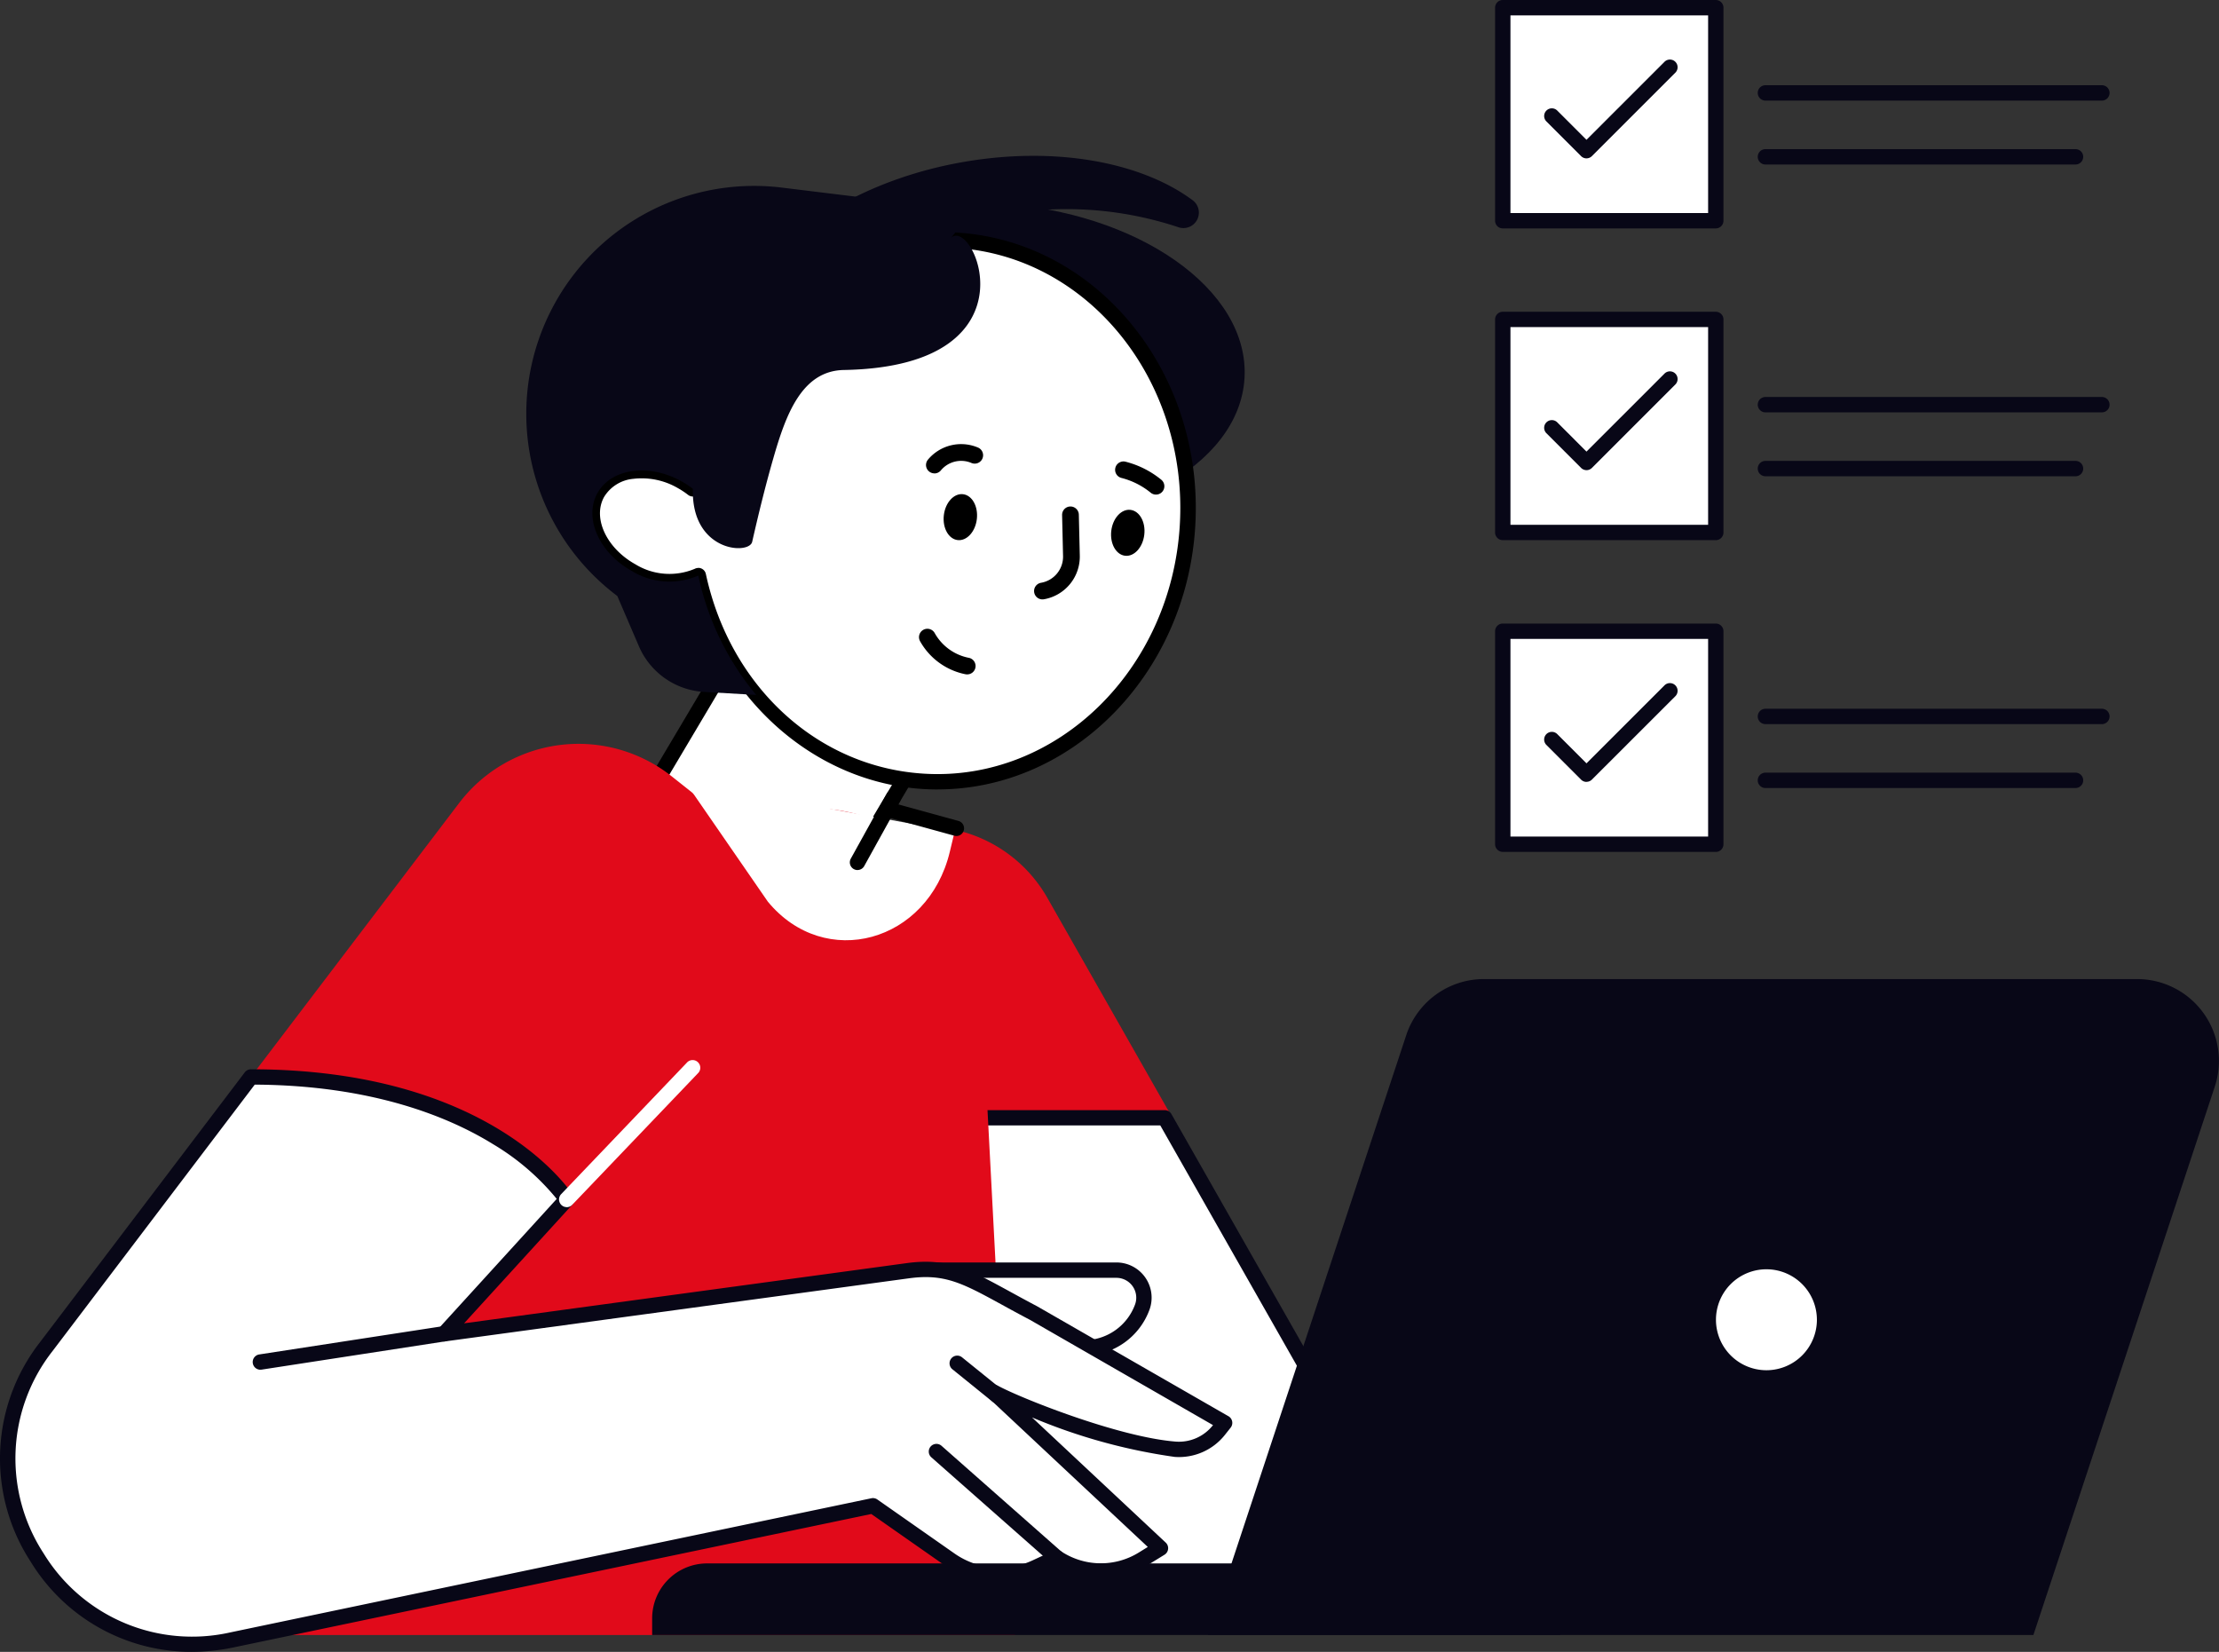 <?xml version="1.0" encoding="UTF-8"?>
<svg xmlns="http://www.w3.org/2000/svg" xmlns:xlink="http://www.w3.org/1999/xlink" id="Groupe_7015" data-name="Groupe 7015" width="120.122" height="89.411" viewBox="0 0 120.122 89.411">
  <rect x="0" y="0" width="120.122" height="89.411" fill="#333333" stroke="none"/>
  <defs>
    <clipPath id="clip-path">
      <rect id="Rectangle_1351" data-name="Rectangle 1351" width="120.122" height="89.411" fill="none"></rect>
    </clipPath>
  </defs>
  <g id="Groupe_7011" data-name="Groupe 7011" clip-path="url(#clip-path)">
    <path id="Tracé_84810" data-name="Tracé 84810" d="M85.278,84.618l3.048,1.811a3.965,3.965,0,0,0,5.434-1.383l8.9-14.977a3.965,3.965,0,0,0-1.383-5.434l-3.048-1.811A3.965,3.965,0,0,0,92.8,64.207L83.9,79.184a3.965,3.965,0,0,0,1.383,5.434" transform="translate(-48.674 -36.367)" fill="#fff"></path>
    <path id="Tracé_84811" data-name="Tracé 84811" d="M89.763,86.819a4.354,4.354,0,0,1-2.231-.614l-3.048-1.811a4.386,4.386,0,0,1-1.527-6l8.9-14.977a4.386,4.386,0,0,1,6-1.527L100.91,63.7a4.387,4.387,0,0,1,1.528,6l-8.9,14.977a4.382,4.382,0,0,1-3.774,2.142m-4.854-3.14,3.048,1.811a3.554,3.554,0,0,0,4.865-1.238l8.9-14.977a3.553,3.553,0,0,0-1.238-4.864L97.437,62.6a3.554,3.554,0,0,0-4.865,1.238l-8.9,14.977a3.553,3.553,0,0,0,1.238,4.864" transform="translate(-48.092 -35.785)"></path>
    <path id="Tracé_84812" data-name="Tracé 84812" d="M94.806,34.236c-.277,4.781,5.751,9.018,13.464,9.465s14.189-3.067,14.466-7.848-5.751-9.018-13.464-9.465-14.189,3.067-14.466,7.848" transform="translate(-55.366 -15.39)" fill="#080717"></path>
    <path id="Tracé_84813" data-name="Tracé 84813" d="M77.368,44.918c.747-1.338,2.785-1.623,4.553-.637a4.823,4.823,0,0,1,.613.405c.659-7.884,6.943-13.876,14.22-13.455,7.4.428,13.027,7.333,12.558,15.422s-6.849,14.3-14.254,13.87c-6.052-.351-10.912-5.028-12.23-11.142a3.907,3.907,0,0,1-3.611-.255c-1.768-.986-2.6-2.871-1.849-4.209" transform="translate(-45.027 -18.229)" fill="#fff"></path>
    <path id="Tracé_84814" data-name="Tracé 84814" d="M95.2,60.375q-.37,0-.742-.021c-5.892-.341-10.968-4.83-12.5-10.985a4.508,4.508,0,0,1-3.52-.463c-1.965-1.1-2.867-3.239-2.01-4.774a2.877,2.877,0,0,1,2.2-1.4,4.721,4.721,0,0,1,2.92.6l.068.039c.981-7.84,7.275-13.56,14.586-13.141,7.621.441,13.43,7.556,12.95,15.861-.465,8.033-6.648,14.282-13.95,14.282M82.25,48.381a.425.425,0,0,1,.177.04.418.418,0,0,1,.23.289C83.979,54.844,88.741,59.19,94.5,59.523c7.168.419,13.36-5.632,13.815-13.478s-5-14.568-12.167-14.983c-7.079-.41-13.134,5.334-13.782,13.075a.416.416,0,0,1-.67.294,4.312,4.312,0,0,0-.559-.37,3.882,3.882,0,0,0-2.4-.5,2.067,2.067,0,0,0-1.588.981c-.633,1.136.124,2.77,1.689,3.643a3.53,3.53,0,0,0,3.217.248.419.419,0,0,1,.191-.047" transform="translate(-44.447 -17.644)"></path>
    <path id="Tracé_84815" data-name="Tracé 84815" d="M107.881,20.642c5.07-.923,9.8-.034,12.593,2.051a.836.836,0,0,1-.806,1.443,19.2,19.2,0,0,0-9.825-.595c-7.511,1.368-12.922,6.194-12.087,10.78a5.149,5.149,0,0,0,.131.537,5.916,5.916,0,0,1-2.093-3.436c-.835-4.586,4.576-9.413,12.087-10.781" transform="translate(-55.898 -11.844)" fill="#080717"></path>
    <path id="Tracé_84816" data-name="Tracé 84816" d="M69.125,32.624h0a12.334,12.334,0,0,1,13.2-8.342l10.331,1.264L91.389,27.12c1.112-1.747,5.207,6.84-5.706,7.035-2.291.041-3.149,2.448-3.822,4.791-.45,1.564-.822,3.109-1.141,4.509-.164.72-3.309.546-3.21-2.869a4.824,4.824,0,0,0-.613-.405c-1.768-.987-3.806-.7-4.553.637s.081,3.222,1.849,4.209a3.907,3.907,0,0,0,3.611.254,14.957,14.957,0,0,0,3.133,6.462l-2.823-.163a4.1,4.1,0,0,1-3.526-2.472l-1.167-2.716-.168-.131a12.335,12.335,0,0,1-4.129-13.637" transform="translate(-40.002 -14.128)" fill="#080717"></path>
    <path id="Tracé_84817" data-name="Tracé 84817" d="M144.609,67.48c-.08.686.255,1.289.748,1.346s.958-.451,1.039-1.137-.255-1.288-.748-1.346-.959.451-1.039,1.137" transform="translate(-84.452 -38.745)"></path>
    <path id="Tracé_84818" data-name="Tracé 84818" d="M122.817,65.44c-.08.686.255,1.289.748,1.346s.959-.451,1.039-1.137-.255-1.288-.748-1.346-.959.451-1.039,1.137" transform="translate(-71.724 -37.553)"></path>
    <path id="Tracé_84819" data-name="Tracé 84819" d="M122.2,84.292a.459.459,0,0,1-.088-.009,3.632,3.632,0,0,1-2.448-1.786.453.453,0,1,1,.793-.439,2.716,2.716,0,0,0,1.831,1.335.453.453,0,0,1-.087.9" transform="translate(-69.858 -47.79)"></path>
    <path id="Tracé_84820" data-name="Tracé 84820" d="M135.036,70.939a.453.453,0,0,1-.075-.9,1.435,1.435,0,0,0,1.189-1.44l-.052-2.225a.453.453,0,1,1,.906-.021l.052,2.225a2.344,2.344,0,0,1-1.943,2.354.433.433,0,0,1-.076.006" transform="translate(-78.603 -38.495)"></path>
    <path id="Tracé_84821" data-name="Tracé 84821" d="M120.97,59.373a.453.453,0,0,1-.354-.736,2.337,2.337,0,0,1,2.724-.657.453.453,0,1,1-.374.826,1.427,1.427,0,0,0-1.641.4.454.454,0,0,1-.355.171" transform="translate(-70.388 -33.751)"></path>
    <path id="Tracé_84822" data-name="Tracé 84822" d="M147.351,61.839a.453.453,0,0,1-.287-.1,4.1,4.1,0,0,0-1.58-.8.453.453,0,1,1,.223-.878,5,5,0,0,1,1.932.978.453.453,0,0,1-.288.8" transform="translate(-84.77 -35.068)"></path>
    <path id="Tracé_84823" data-name="Tracé 84823" d="M90.983,109.631l10.872-1.951a7.629,7.629,0,0,1,7.98,3.738l21.4,37.635H96.951Z" transform="translate(-53.139 -62.82)" fill="#e10a1a"></path>
    <path id="Tracé_84824" data-name="Tracé 84824" d="M98.861,171.189h34.284l-14.629-25.728H94.967Z" transform="translate(-55.465 -84.957)" fill="#fff"></path>
    <path id="Tracé_84825" data-name="Tracé 84825" d="M132.561,171.021H98.277a.416.416,0,0,1-.411-.354l-3.895-25.728a.416.416,0,0,1,.411-.478h23.549a.416.416,0,0,1,.361.21L132.923,170.4a.416.416,0,0,1-.361.621m-33.926-.832h33.212l-14.157-24.9H94.866Z" transform="translate(-54.881 -84.372)" fill="#080717"></path>
    <path id="Tracé_84826" data-name="Tracé 84826" d="M26.533,114.826,37.806,100a8.118,8.118,0,0,1,11.5-1.447l5.268,4.175,2.294-2.437h.1a9.144,9.144,0,0,1,8.967,7.351L67.9,145.035H22.172Z" transform="translate(-12.95 -56.536)" fill="#e10a1a"></path>
    <path id="Tracé_84827" data-name="Tracé 84827" d="M127.934,169.493h1.22a3.358,3.358,0,0,0,3.156-2.21,1.49,1.49,0,0,0-1.4-2H120.664Z" transform="translate(-70.474 -96.534)" fill="#fff"></path>
    <path id="Tracé_84828" data-name="Tracé 84828" d="M128.57,169.325h-1.22a.416.416,0,1,1,0-.832h1.22a2.952,2.952,0,0,0,2.765-1.937,1.074,1.074,0,0,0-1.009-1.44H120.08a.416.416,0,0,1,0-.832h10.246a1.905,1.905,0,0,1,1.79,2.557,3.785,3.785,0,0,1-3.546,2.484" transform="translate(-69.89 -95.95)" fill="#080717"></path>
    <path id="Tracé_84829" data-name="Tracé 84829" d="M14.184,140.138,3.1,154.74a10.026,10.026,0,0,0,10.04,15.875l34.714-7.263,4.187,2.931a4.642,4.642,0,0,0,4.616.408l1.146-.532a4.306,4.306,0,0,0,4.646.085l.967-.595L54.4,157.2c1.123.619,6.534,2.831,9.824,3.088a2.76,2.76,0,0,0,2.37-1.049l.3-.379-10.331-5.939c-3.271-1.715-4.309-2.638-6.815-2.3l-25.1,3.413,6.633-7.27s-4.209-6.633-17.092-6.633" transform="translate(-0.601 -81.847)" fill="#fff"></path>
    <path id="Tracé_84830" data-name="Tracé 84830" d="M10.371,170.675A10.19,10.19,0,0,1,1.664,165.8a10.228,10.228,0,0,1,.507-11.894l11.081-14.6a.417.417,0,0,1,.332-.164c12.962,0,17.266,6.547,17.443,6.826a.415.415,0,0,1-.044.5l-5.86,6.424,23.968-3.259c2.21-.3,3.4.35,5.56,1.531.448.245.943.516,1.5.81L66.5,157.92a.416.416,0,0,1,.119.619l-.3.379a3.174,3.174,0,0,1-2.728,1.205,30.927,30.927,0,0,1-7.725-2.138l7.238,6.775a.416.416,0,0,1-.066.658l-.967.595a4.736,4.736,0,0,1-4.894.034l-.941.437a5.075,5.075,0,0,1-5.03-.444l-4.04-2.827-34.538,7.225a11.024,11.024,0,0,1-2.257.236m3.418-30.7L2.834,154.408a9.413,9.413,0,0,0-.467,10.946,9.416,9.416,0,0,0,10.09,4.27l34.714-7.263a.417.417,0,0,1,.324.067l4.187,2.931a4.239,4.239,0,0,0,4.2.371l1.146-.532a.416.416,0,0,1,.406.031,3.9,3.9,0,0,0,4.2.077l.5-.309-8.623-8.072a.416.416,0,0,1,.485-.668c1.2.662,6.535,2.794,9.656,3.038a2.34,2.34,0,0,0,2.012-.893h0l-9.912-5.7c-.552-.289-1.052-.562-1.5-.809-2.135-1.168-3.111-1.7-5.048-1.437L24.1,153.87a.411.411,0,0,1-.424-.219.415.415,0,0,1,.061-.473l6.4-7.02a13.11,13.11,0,0,0-3.447-2.963c-2.354-1.455-6.5-3.187-12.9-3.223" transform="translate(0 -81.264)" fill="#080717"></path>
    <path id="Tracé_84831" data-name="Tracé 84831" d="M121.891,188.9l6.505,5.74Z" transform="translate(-71.19 -110.324)" fill="#fff"></path>
    <path id="Tracé_84832" data-name="Tracé 84832" d="M127.811,194.468a.415.415,0,0,1-.275-.1l-6.505-5.74a.416.416,0,1,1,.55-.624l6.505,5.74a.416.416,0,0,1-.275.728" transform="translate(-70.606 -109.74)" fill="#080717"></path>
    <path id="Tracé_84833" data-name="Tracé 84833" d="M126.737,179.151,124.57,177.4Z" transform="translate(-72.755 -103.61)" fill="#fff"></path>
    <path id="Tracé_84834" data-name="Tracé 84834" d="M126.152,178.983a.416.416,0,0,1-.261-.092l-2.167-1.752a.416.416,0,0,1,.523-.647l2.167,1.752a.416.416,0,0,1-.262.74" transform="translate(-72.171 -103.026)" fill="#080717"></path>
    <path id="Tracé_84835" data-name="Tracé 84835" d="M73.163,145.929a.416.416,0,0,1-.3-.7l6.8-7.112a.416.416,0,1,1,.6.574l-6.8,7.113a.416.416,0,0,1-.3.129" transform="translate(-42.488 -80.59)" fill="#fff"></path>
    <path id="Tracé_84836" data-name="Tracé 84836" d="M134.024,207.323H84.874v-.9a2.976,2.976,0,0,1,2.976-2.976h46.175Z" transform="translate(-49.571 -118.823)" fill="#080717"></path>
    <path id="Tracé_84837" data-name="Tracé 84837" d="M157.189,162.911H201.88l9.82-29.684a4.431,4.431,0,0,0-4.207-5.822H172.137a4.431,4.431,0,0,0-4.207,3.039Z" transform="translate(-91.806 -74.411)" fill="#080717"></path>
    <path id="Tracé_84838" data-name="Tracé 84838" d="M222.322,167.331a3.148,3.148,0,1,0,3.148-3.148,3.148,3.148,0,0,0-3.148,3.148" transform="translate(-129.847 -95.891)" fill="#fff"></path>
    <path id="Tracé_84839" data-name="Tracé 84839" d="M224.886,170.31a3.563,3.563,0,1,1,3.563-3.563,3.567,3.567,0,0,1-3.563,3.563m0-6.3a2.732,2.732,0,1,0,2.732,2.732,2.734,2.734,0,0,0-2.732-2.732" transform="translate(-129.263 -95.307)" fill="#080717"></path>
    <path id="Tracé_84840" data-name="Tracé 84840" d="M33.883,175.094l9.949-1.531Z" transform="translate(-19.789 -101.369)" fill="#fff"></path>
    <path id="Tracé_84841" data-name="Tracé 84841" d="M33.3,174.925a.416.416,0,0,1-.063-.827l9.949-1.531a.416.416,0,0,1,.126.822l-9.949,1.531a.414.414,0,0,1-.064,0" transform="translate(-19.205 -100.785)" fill="#080717"></path>
    <path id="Tracé_84842" data-name="Tracé 84842" d="M89.21,101.8l14.57,2.674-.26,1.085c-1.177,4.92-6.765,6.451-9.853,2.7Z" transform="translate(-52.103 -59.457)" fill="#fff"></path>
    <path id="Tracé_84843" data-name="Tracé 84843" d="M115.591,105.349l3.689,1.015Z" transform="translate(-67.511 -61.529)" fill="#fff"></path>
    <path id="Tracé_84844" data-name="Tracé 84844" d="M118.7,106.194a.427.427,0,0,1-.111-.015l-3.689-1.015a.416.416,0,0,1,.221-.8l3.689,1.015a.416.416,0,0,1-.11.817" transform="translate(-66.927 -60.944)"></path>
    <path id="Tracé_84845" data-name="Tracé 84845" d="M113.537,103.8l-1.937,3.5Z" transform="translate(-65.18 -60.623)" fill="#fff"></path>
    <path id="Tracé_84846" data-name="Tracé 84846" d="M111.016,107.132a.416.416,0,0,1-.364-.617l1.937-3.5a.416.416,0,1,1,.728.4l-1.937,3.5a.416.416,0,0,1-.364.215" transform="translate(-64.596 -60.038)"></path>
    <path id="Tracé_84847" data-name="Tracé 84847" d="M247.39,11.922H229.177a.416.416,0,1,1,0-.832H247.39a.416.416,0,1,1,0,.832" transform="translate(-133.608 -6.477)" fill="#080717"></path>
    <path id="Tracé_84848" data-name="Tracé 84848" d="M245.963,20.238H229.177a.416.416,0,1,1,0-.832h16.786a.416.416,0,1,1,0,.832" transform="translate(-133.608 -11.334)" fill="#080717"></path>
    <rect id="Rectangle_1348" data-name="Rectangle 1348" width="11.531" height="11.531" transform="translate(81.35 0.416)" fill="#fff"></rect>
    <path id="Tracé_84849" data-name="Tracé 84849" d="M206.523,12.363H194.992a.416.416,0,0,1-.416-.416V.416A.416.416,0,0,1,194.992,0h11.531a.416.416,0,0,1,.416.416V11.947a.416.416,0,0,1-.416.416m-11.115-.832h10.7V.832h-10.7Z" transform="translate(-113.642)" fill="#080717"></path>
    <path id="Tracé_84850" data-name="Tracé 84850" d="M203.243,13.087a.415.415,0,0,1-.294-.122l-1.886-1.886a.416.416,0,0,1,.588-.588l1.591,1.591,4.232-4.231a.416.416,0,0,1,.588.588l-4.526,4.525a.415.415,0,0,1-.294.122" transform="translate(-117.36 -4.515)" fill="#080717"></path>
    <path id="Tracé_84851" data-name="Tracé 84851" d="M247.39,52.492H229.177a.416.416,0,1,1,0-.832H247.39a.416.416,0,1,1,0,.832" transform="translate(-133.608 -30.172)" fill="#080717"></path>
    <path id="Tracé_84852" data-name="Tracé 84852" d="M245.963,60.807H229.177a.416.416,0,1,1,0-.832h16.786a.416.416,0,1,1,0,.832" transform="translate(-133.608 -35.028)" fill="#080717"></path>
    <rect id="Rectangle_1349" data-name="Rectangle 1349" width="11.531" height="11.531" transform="translate(81.35 17.291)" fill="#fff"></rect>
    <path id="Tracé_84853" data-name="Tracé 84853" d="M206.523,52.932H194.992a.416.416,0,0,1-.416-.416V40.986a.416.416,0,0,1,.416-.416h11.531a.416.416,0,0,1,.416.416V52.517a.416.416,0,0,1-.416.416M195.408,52.1h10.7V41.4h-10.7Z" transform="translate(-113.642 -23.695)" fill="#080717"></path>
    <path id="Tracé_84854" data-name="Tracé 84854" d="M203.243,53.657h0a.414.414,0,0,1-.294-.122l-1.886-1.886a.416.416,0,0,1,.588-.588l1.591,1.592,4.232-4.231a.416.416,0,0,1,.588.588l-4.526,4.526a.414.414,0,0,1-.294.122" transform="translate(-117.36 -28.209)" fill="#080717"></path>
    <path id="Tracé_84855" data-name="Tracé 84855" d="M247.39,93.062H229.177a.416.416,0,1,1,0-.832H247.39a.416.416,0,1,1,0,.832" transform="translate(-133.608 -53.867)" fill="#080717"></path>
    <path id="Tracé_84856" data-name="Tracé 84856" d="M245.963,101.377H229.177a.416.416,0,1,1,0-.832h16.786a.416.416,0,1,1,0,.832" transform="translate(-133.608 -58.723)" fill="#080717"></path>
    <rect id="Rectangle_1350" data-name="Rectangle 1350" width="11.531" height="11.531" transform="translate(81.35 34.167)" fill="#fff"></rect>
    <path id="Tracé_84857" data-name="Tracé 84857" d="M206.523,93.5H194.992a.416.416,0,0,1-.416-.416V81.557a.416.416,0,0,1,.416-.416h11.531a.416.416,0,0,1,.416.416v11.53a.416.416,0,0,1-.416.416m-11.115-.832h10.7v-10.7h-10.7Z" transform="translate(-113.642 -47.39)" fill="#080717"></path>
    <path id="Tracé_84858" data-name="Tracé 84858" d="M203.243,94.226h0a.414.414,0,0,1-.294-.122l-1.886-1.886a.416.416,0,0,1,.588-.588l1.591,1.592,4.232-4.231a.416.416,0,0,1,.588.588L203.537,94.1a.414.414,0,0,1-.294.122" transform="translate(-117.36 -51.904)" fill="#080717"></path>
  </g>
</svg>
